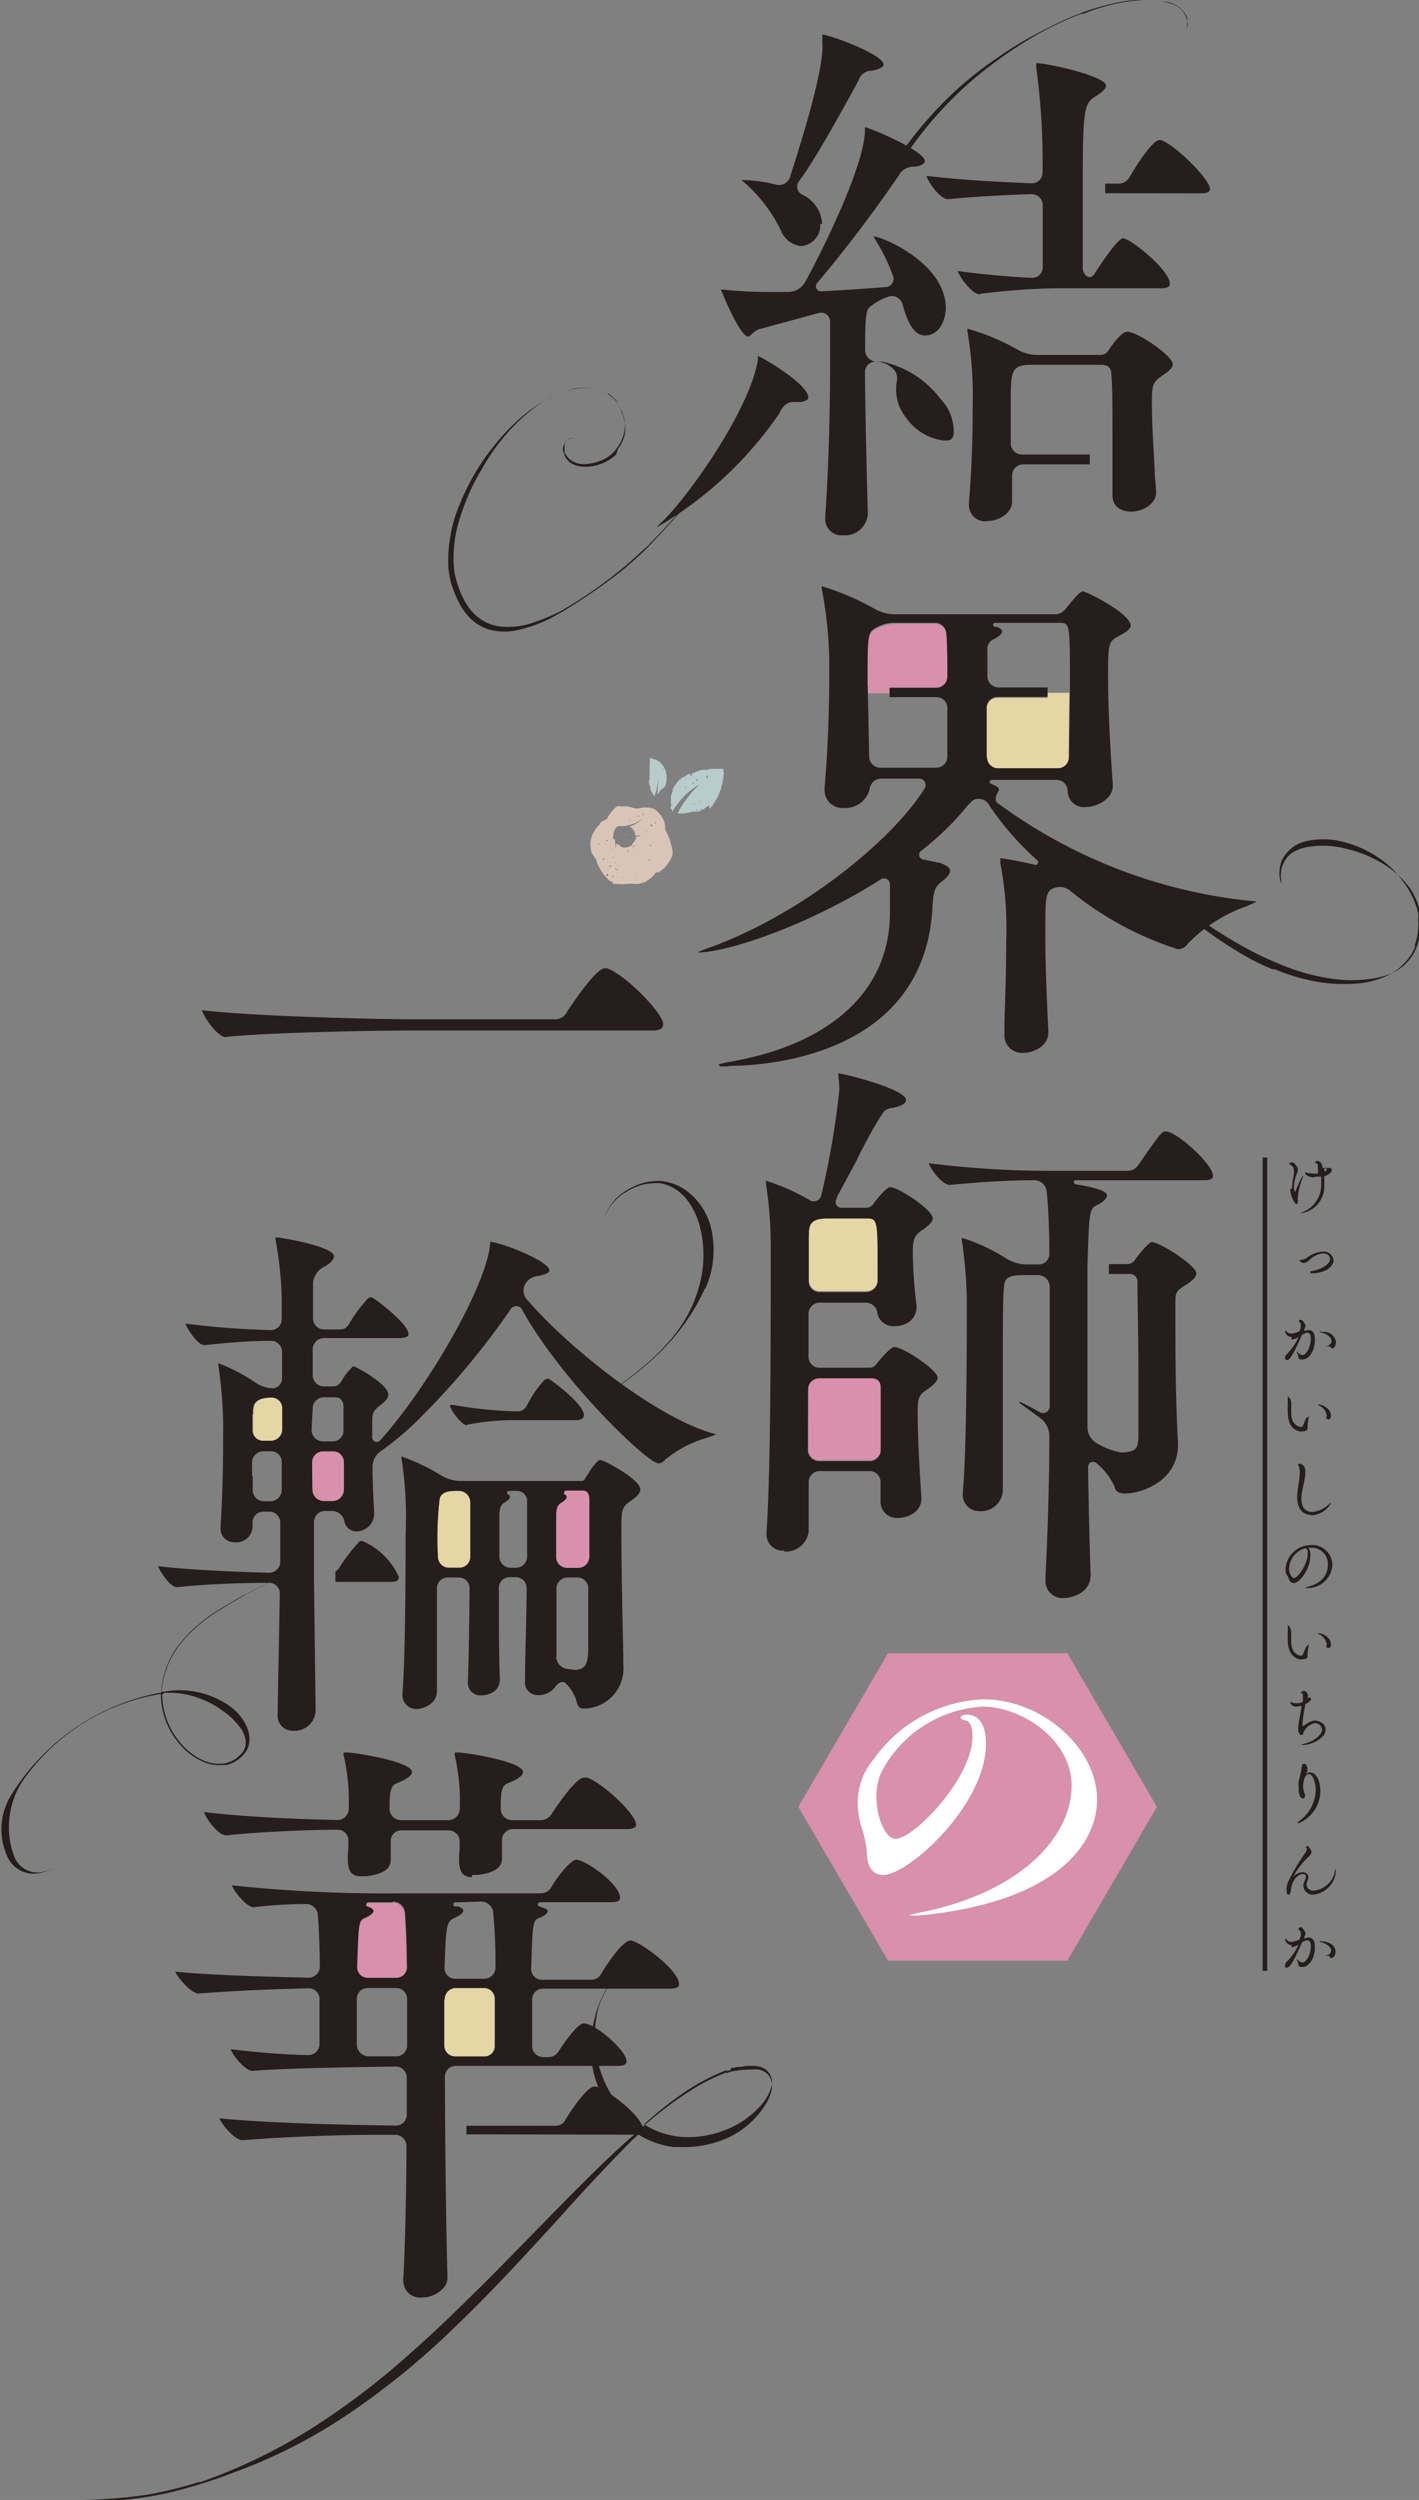 <svg xmlns="http://www.w3.org/2000/svg" xmlns:xlink="http://www.w3.org/1999/xlink" width="87.49" height="154.12" viewBox="0 0 87.49 154.12"><rect x="0" y="0" width="87.49" height="154.12" fill="#808080" stroke="none"/><defs><style>.cls-1,.cls-3{fill:none;}.cls-2{clip-path:url(#clip-path);}.cls-3{stroke:#251e1c;stroke-miterlimit:10;stroke-width:0.28px;}.cls-4,.cls-9{fill:#251e1c;}.cls-5{fill:#d890ab;}.cls-6{fill:#e4d7a5;}.cls-7{fill:#b8cccb;}.cls-8{fill:#d9c5b7;}.cls-9{fill-rule:evenodd;}.cls-10{fill:#251d1b;}.cls-11{fill:#fff;}</style><clipPath id="clip-path" transform="translate(0 0)"><rect class="cls-1" width="87.49" height="154.12"/></clipPath></defs><g id="レイヤー_2" data-name="レイヤー 2"><g id="レイヤー_1-2" data-name="レイヤー 1"><g class="cls-2"><line class="cls-3" x1="77.99" y1="71.36" x2="77.99" y2="121.5"/><g class="cls-2"><path class="cls-4" d="M79.66,73.29a4.21,4.21,0,0,1,.11-.86,1.54,1.54,0,0,0,0-.3c0-.17-.07-.23-.21-.33s-.06,0-.06-.07.06-.06.12-.06a.35.35,0,0,1,.12,0s.28.21.28.43a.71.71,0,0,1-.08.29,2.58,2.58,0,0,0-.16.79c0,.22.07.29.09.29s0,0,0,0a5.66,5.66,0,0,1,.46-1s0,0,0,0a.43.43,0,0,1,0,.11,4,4,0,0,0-.31,1.25.5.5,0,0,0,0,.16.34.34,0,0,1,0,.1c0,.08,0,.13-.1.13s-.37-.53-.37-.94m1.47-.7c-.48,0-.57-.26-.57-.29h0l.1,0a1.86,1.86,0,0,0,.48.06h0l.23,0a1.41,1.41,0,0,1,0-.2v-.1c0-.18,0-.34-.13-.34h0s-.06,0-.06,0a.17.17,0,0,1,.16-.14.36.36,0,0,1,.3.33.38.38,0,0,1,0,.1l.16,0H82a.13.13,0,0,1,.11.13c0,.17-.23.31-.46.38,0,.16,0,.3,0,.47a1.15,1.15,0,0,1,0,.19,1.66,1.66,0,0,1-1.48,1.63s0,0,0,0,0,0,.15-.08a1.78,1.78,0,0,0,1.14-1.63V73c0-.16,0-.31,0-.47a1.53,1.53,0,0,1-.3,0m.5-.3a.34.34,0,0,0,.16-.12s0,0,0,0-.09-.1-.15-.13v0Z" transform="translate(0 0)"/><path class="cls-4" d="M80.79,78.38c-.1,0-.14,0-.14,0s0,0,.14,0c.91-.16,1.22-.54,1.22-.77,0,0,0-.34-.46-.34a1.45,1.45,0,0,0-.86.45.48.48,0,0,1-.3.14.25.25,0,0,1-.26-.19s0,0,.08,0a.68.68,0,0,0,.34-.11,1.83,1.83,0,0,1,1-.4.61.61,0,0,1,.67.54c0,.29-.35.8-1.42.8" transform="translate(0 0)"/><path class="cls-4" d="M79.63,82.42a.4.4,0,0,1-.4-.39s0,0,0,0a.28.28,0,0,1,.1.06.48.48,0,0,0,.28.13h0a1.57,1.57,0,0,0,.51-.15,1,1,0,0,0,.09-.34.32.32,0,0,0-.15-.28s0,0,0,0,.07-.09.15-.09.28.28.28.37a.57.57,0,0,1-.07.21.61.61,0,0,1,0,.12.76.76,0,0,1,.26-.06c.32,0,.39.28.39.61,0,.71-.39,1.2-.75,1.2H80.2c-.18,0-.13-.22-.2-.35a.4.4,0,0,1-.06-.13s0,0,0,0a.36.36,0,0,1,.12.09.39.39,0,0,0,.24.12c.23,0,.52-.48.52-1,0-.3-.09-.38-.21-.38a.74.74,0,0,0-.34.14c-.57,1.31-.77,1.55-.92,1.55a.13.13,0,0,1-.12-.14.43.43,0,0,1,.08-.21s.06,0,.09-.08a3.77,3.77,0,0,0,.67-1,.9.9,0,0,1-.45.16M82,83s-.09,0-.36,0h0c-.06,0-.09,0-.09,0s0,0,.12,0,.43-.08.43-.33-.34-.43-.56-.5-.13,0-.13-.06.07,0,.17,0a.73.73,0,0,1,.79.64c0,.18-.09.38-.26.38L82,83" transform="translate(0 0)"/><path class="cls-4" d="M80.62,87.41c0-.07.06-.09.07-.09v0a.38.38,0,0,1,0,.1,2.65,2.65,0,0,0-.07.48.69.69,0,0,0,0,.17v0c0,.11-.14.17-.3.17a.59.59,0,0,1-.23,0c-.56-.19-.69-.66-.69-1.21a3.67,3.67,0,0,1,0-.46c0-.08,0-.23,0-.32a.43.43,0,0,0,0-.05v-.06s0-.06,0-.06a.53.53,0,0,1,.21.49c0,.06,0,.12,0,.18s0,.21,0,.31c0,.42.11.79.55.91h.06a.15.15,0,0,0,.11-.06c.06-.16.16-.4.22-.52m1.26-.07a.85.85,0,0,0-.43-.65c-.07,0-.11-.06-.11-.09h0c.19,0,.79.2.79.72,0,.13-.08.21-.15.21s-.13-.06-.14-.18" transform="translate(0 0)"/><path class="cls-4" d="M80.88,93.4c-.25,0-.9-.09-.9-1.1,0-.51.16-1.08.16-1.53v0a.84.84,0,0,0-.1-.44c0-.05,0-.07,0-.09s0,0,.06,0c.24,0,.38.19.38.48a.28.28,0,0,1,0,.09c0,.43-.24,1.07-.24,1.59s.23.81.7.81A1.71,1.71,0,0,0,82,92.67l.06,0s0,0,0,0a1.46,1.46,0,0,1-1.19.75" transform="translate(0 0)"/><path class="cls-4" d="M80.79,95.9c0,.86-.68,1.69-1,1.69s-.28-.26-.44-.48a.63.63,0,0,1-.09-.35,1.57,1.57,0,0,1,1.55-1.51,1.25,1.25,0,0,1,1.34,1.24,1.52,1.52,0,0,1-1.6,1.41q-.12,0-.12,0s.06,0,.16-.07c1.23-.27,1.28-1.13,1.28-1.34a1,1,0,0,0-1.1-1.07h-.12c.1.06.15.26.15.51m-.17-.14c0-.27-.06-.34-.15-.34h0a1.34,1.34,0,0,0-1,1.24c0,.29.15.6.32.6s.82-.79.82-1.5" transform="translate(0 0)"/><path class="cls-4" d="M80.62,101.47c0-.07.06-.09.07-.09v0a.38.38,0,0,1,0,.1,2.41,2.41,0,0,0-.07.48.6.6,0,0,0,0,.16v0c0,.11-.14.17-.3.17a.59.59,0,0,1-.23,0c-.56-.19-.69-.67-.69-1.21a3.83,3.83,0,0,1,0-.47,2.85,2.85,0,0,0,0-.31.43.43,0,0,0,0,0v-.06s0-.06,0-.06.21.13.21.49c0,0,0,.12,0,.17s0,.21,0,.32c0,.41.11.79.55.91h.06a.14.14,0,0,0,.11-.07c.06-.15.16-.39.22-.51m1.26-.08a.85.85,0,0,0-.43-.64c-.07,0-.11-.07-.11-.09h0c.19,0,.79.19.79.72,0,.13-.08.2-.15.2s-.13,0-.14-.18" transform="translate(0 0)"/><path class="cls-4" d="M80.65,104.66a.19.19,0,0,1,.1,0s.09,0,.09.07-.12.22-.35.32a9.43,9.43,0,0,0-.18,1.17c0,.13,0,.2,0,.2h0a3.09,3.09,0,0,0,.29-.17.87.87,0,0,1,.49-.18c.22,0,.64.17.64.55a.71.71,0,0,1-.12.37,1.86,1.86,0,0,1-1.37.59h0s0-.05.19-.08c.56-.15,1.08-.52,1.08-.89a.44.44,0,0,0-.44-.38,1,1,0,0,0-.71.59c0,.1-.08.15-.13.15s-.19-.1-.19-.4.12-.75.21-1.42a1.28,1.28,0,0,1-.33.06.37.37,0,0,1-.38-.28,0,0,0,0,1,0,0l.06,0A.71.71,0,0,0,80,105a.66.66,0,0,0,.33-.09l0-.23v-.1c0-.13,0-.19-.12-.19h0s0,0,0,0a.18.18,0,0,1,.17-.15.31.31,0,0,1,.27.27,1.68,1.68,0,0,1-.06.27h0Z" transform="translate(0 0)"/><path class="cls-4" d="M80,112.36s0,0,.12-.11a2.4,2.4,0,0,0,1-1.88c0-.46-.16-1-.42-1s-.35.46-.35.75a1.23,1.23,0,0,0,.11.51.26.26,0,0,1,0,.11.13.13,0,0,1-.13.13c-.15,0-.26-.23-.26-.61a2.48,2.48,0,0,1,0-.45,6.17,6.17,0,0,0,.19-.87.16.16,0,0,0,0-.13s0,0,0,0,.08-.08.14-.08.2.08.2.27a.62.62,0,0,1,0,.18c0,.07-.07.19-.08.23s0,0,0,0l0,0a.29.29,0,0,1,.26-.14c.44,0,.63.66.63,1.14a2.19,2.19,0,0,1-1.36,2,0,0,0,0,1,0,0" transform="translate(0 0)"/><path class="cls-4" d="M79.77,115.67l0,0a.81.81,0,0,1,.54-.25.33.33,0,0,1,.36.3c0,.15-.11.3-.11.44a.4.4,0,0,0,.44.4,1.5,1.5,0,0,0,1.31-1.19c0-.06,0-.12.06-.12s0,0,0,0,0,0,0,.08A1.56,1.56,0,0,1,81,116.8a.57.57,0,0,1-.64-.57v0c0-.2.16-.38.16-.53a.17.17,0,0,0-.19-.17c-.18,0-.64.19-.74,1,0,.19-.1.28-.16.28s-.11-.12-.11-.32a1.31,1.31,0,0,1,.12-.51,12.56,12.56,0,0,1,1-1.7.85.85,0,0,0,.14-.3s0-.07-.09-.09,0,0,0,0,.1-.09.14-.09.24.32.24.34a.47.47,0,0,1-.16.3,4.8,4.8,0,0,0-1,1.3Z" transform="translate(0 0)"/><path class="cls-4" d="M79.63,119.91a.4.4,0,0,1-.4-.39s0,0,0,0a.28.28,0,0,1,.1.06.44.44,0,0,0,.28.14h0a1.57,1.57,0,0,0,.51-.15,1.11,1.11,0,0,0,.09-.35.31.31,0,0,0-.15-.27s0,0,0-.05.07-.09.15-.09.28.27.28.37a.57.57,0,0,1-.07.21,1,1,0,0,1,0,.12.76.76,0,0,1,.26-.06c.32,0,.39.28.39.61,0,.71-.39,1.2-.75,1.2H80.2c-.18,0-.13-.22-.2-.35a.4.4,0,0,1-.06-.13s0,0,0,0a.36.36,0,0,1,.12.09.39.39,0,0,0,.24.12c.23,0,.52-.48.52-1,0-.29-.09-.37-.21-.37a.64.64,0,0,0-.34.14c-.57,1.31-.77,1.54-.92,1.54s-.12,0-.12-.14a.46.46,0,0,1,.08-.21l.09-.07a3.77,3.77,0,0,0,.67-1,1,1,0,0,1-.45.16m2.35.54s-.09,0-.36,0h0c-.06,0-.09,0-.09,0s0,0,.12,0,.43-.08.43-.33-.34-.43-.56-.5-.13,0-.13-.06.07,0,.17,0c.37,0,.79.23.79.63,0,.19-.09.39-.26.39l-.08,0" transform="translate(0 0)"/><path class="cls-4" d="M13.93,63.94c-.49,0-1.33-1.17-1.48-1.66,3.59.41,11.31.56,13,.56h8.77a.84.84,0,0,0,.67-.34c.12-.23,1.83-2.8,2.37-2.8a.37.37,0,0,1,.17,0c1.17.4,3.46,2.8,3.46,3.43,0,.27-.21.4-.63.4H25.32c-1.89,0-8.37.1-11.36.39Z" transform="translate(0 0)"/><path class="cls-5" d="M49.83,87.94v1.42a.68.68,0,0,0,.71.66h3.12a.68.68,0,0,0,.66-.7c0-.69,0-1.38,0-1.78,0-.76,0-1.49,0-2.07,0-.37-.2-.56-.6-.56h-3.2a.69.69,0,0,0-.68.7Z" transform="translate(0 0)"/><path class="cls-6" d="M49.88,76.08c0,.23,0,1.19,0,2.87a.66.66,0,0,0,.66.65h2.88a.72.72,0,0,0,.71-.69c0-.14,0-.29,0-.66,0-3,0-3.19-.64-3.19H51.15c-.46,0-1,0-1.2.43a1.44,1.44,0,0,0-.07.59" transform="translate(0 0)"/><path class="cls-4" d="M48.37,95.59a1,1,0,0,1-1.11-1v-.13c.17-2.35.26-7.37.26-14.92v-2.7a24.94,24.94,0,0,0-.3-3.9.68.68,0,0,0,0-.15h0A12.83,12.83,0,0,1,49.94,74a.48.48,0,0,0,.7-.32,51.08,51.08,0,0,0,1.11-6.49,8.67,8.67,0,0,0-.06-.89v-.13c.59.07,4.17,1,4.17,1.64,0,.23-.34.42-.91.5a.76.76,0,0,0-.58.41l-.11.16a28.09,28.09,0,0,0-1.41,2.59c-.47.9-1,1.84-1.26,2.35l0,.07a.36.36,0,0,0,.28.57h1.49a.59.59,0,0,0,.52-.28c.48-.66.89-1,1-1,.48,0,2.63,1.39,2.63,1.93,0,.17-.16.37-.54.65-.57.37-.69.53-.69,1.51a28.54,28.54,0,0,0,.23,3.2v.11c0,.59-.44,1.18-1.41,1.18a1,1,0,0,1-1-.79.72.72,0,0,0-.67-.66H50.53a.69.69,0,0,0-.68.7v2.61a.67.67,0,0,0,.65.7h3.09a.52.52,0,0,0,.48-.28c.79-.94,1-1,1.07-1,.53,0,2.67,1.41,2.67,1.89,0,.17-.16.37-.53.65-.62.41-.7.5-.7,1.58,0,1.47.14,3.92.23,5.12v.09c0,.88-.88,1.21-1.44,1.21a1,1,0,0,1-1.08-1l0-.93v-.3a.67.67,0,0,0-.69-.66H50.51a.68.68,0,0,0-.65.71c0,1.4,0,2.75,0,3a1.41,1.41,0,0,1-1.51,1.25m1.46-7.65v1.42a.69.69,0,0,0,.71.66h3.12a.68.68,0,0,0,.66-.7c0-.69,0-1.38,0-1.78,0-.76,0-1.49,0-2.07,0-.37-.2-.56-.6-.56h-3.2a.69.69,0,0,0-.68.7Zm.05-11.86c0,.23,0,1.19,0,2.87a.66.66,0,0,0,.66.65h2.88a.72.72,0,0,0,.71-.69c0-.14,0-.29,0-.66,0-3,0-3.19-.64-3.19H51.15c-.46,0-1,0-1.2.43a1.44,1.44,0,0,0-.07.59m17.37,21c-.07-1.37-.16-6.17-.16-6.22v-.48a.3.3,0,0,1,.49-.25,3.86,3.86,0,0,1,1.13,1.45c.08.32.26.43.67.43,1,0,3.25-.75,3.25-3V88.9c-.15-2.43-.16-5.78-.16-7.11V80.31c0-.68.05-.72.76-1.17.37-.25.53-.45.53-.65,0-.46-2.24-1.92-2.77-1.92,0,0-.26.08-1,1.08a.57.57,0,0,1-.52.28H68.37v.61h1.22a.47.47,0,0,1,.54.53c0,1.23.06,3.17.06,5.82,0,1.55,0,2.48,0,3.45s-.09,1.14-1,1.21A4.21,4.21,0,0,1,67.67,89a1.14,1.14,0,0,1-.62-1c0-1.88,0-3.33,0-4.63,0-1.68,0-5.43,0-5.43.1-3.3.12-3.43.62-3.66.35-.17.58-.41.58-.58,0-.32-1-.54-1.94-.69a.13.13,0,0,1-.1-.14.11.11,0,0,1,.1-.11h7.94q.54,0,.54-.27c0-.73-2.27-2.74-2.9-2.74-.25,0-.27,0-1.71,2.08a.78.78,0,0,1-.62.35h-5a59.68,59.68,0,0,1-7.3-.47c.15.43.85,1.34,1.31,1.34,2.42-.23,3.81-.28,5.18-.29a.77.77,0,0,1,.78.66c.13,1.12.17,2.86.17,3.87a.65.65,0,0,1-.66.66h-.8A2.47,2.47,0,0,1,62,77.56a11.2,11.2,0,0,0-2.7-1.25v.13A29,29,0,0,1,59.61,80c0,2.3,0,9.43-.25,12v.16a1,1,0,0,0,1,1,1.35,1.35,0,0,0,1.47-1.21c0-.5,0-1.24,0-2.14,0-1.34,0-3,0-4.66,0-4.47,0-5.73.13-6.13s.75-.41,1.22-.41H64a.72.72,0,0,1,.72.72v2.38c0,1.15,0,2.93,0,5a.41.41,0,0,1-.61.35c-.52-.29-1-.54-1.21-.63l-.09,0a.76.76,0,0,0,.09.09l.78.57.47.34a1.4,1.4,0,0,1,.55,1.14c0,2.66-.11,6.12-.24,8.67v.13a1.06,1.06,0,0,0,1.15,1.15c.34,0,1.63-.24,1.63-1.41" transform="translate(0 0)"/><path class="cls-7" d="M40.86,47.19l0,0L40.71,47l0,0,0,0,0,0,0,0h0a1.1,1.1,0,0,0-.26-.15l-.23-.08a.17.17,0,0,0-.17,0v0a.69.69,0,0,1,0,.32,3.87,3.87,0,0,1,0,.48h0v0h0a.77.77,0,0,0,0,.15.86.86,0,0,0,0,.16,1.79,1.79,0,0,0,0,.23h0l0,0h0l0,0h0v0h0v0h0s0,0,0,0H40a1.34,1.34,0,0,0,.1.44l0,.07a.33.33,0,0,0,.1.23,0,0,0,0,1,0,0l.14.25.06-.16a2.68,2.68,0,0,0,.16-.88s0,0,0-.05h0a.14.14,0,0,0,0,.06,1.21,1.21,0,0,1,0,.38c0,.18,0,.35-.07.53v0a1.88,1.88,0,0,0,.27-.3A1.63,1.63,0,0,0,41,48.5,1.34,1.34,0,0,0,41.1,48a1.48,1.48,0,0,0-.06-.47,1.11,1.11,0,0,0-.18-.36m-.58,1.46s0,0,0,0h0s0,0,0,0a0,0,0,0,1,0,0h0v0h0s0,0,0,0m-.15-.45h0s0,0,0,0h0v0h0l0,0v0h0l0,0h0M40,47.77h0l0,0h0v0H40ZM40,48H40a0,0,0,0,1,0,0h0v0h.07l0,0Zm.2.15h0Zm.09,0h-.07l0,0h0ZM40.25,48v0h-.06l0,0v0l.06,0Zm0-.06,0-.11,0,0Zm-.11-.26h0Zm.65,1.05v-.1l0,0Zm-.47-1.64,0,0H40.3Zm0,.06h0l0,0h0v0h0l0,0h0Zm.59.74h0v0h0Zm-.57-.26h0v0h0v0h0m.19.16h0v0l0,0Zm-.05-.11,0,0h0s0,0,0,0h0s0,0,0,0h0a.05.05,0,0,0,.07,0v0Zm0,0h0v0h0m.43.46,0,0h0Zm-.58-.79h0s0,0,0,0h0l0,0,0,0ZM41,48l0,0,0,0h0a0,0,0,0,1,0,0h0Zm0-.15h0v0h0v0h0a0,0,0,0,0,0,0h0l0,0h0v0h0l0,0h0v0Zm-.52-.63,0,0h0Zm.42.36h0v0l0,0,0,0Zm-.53-.77v0l0,0,0,0h0s0,0,0,0h0Zm.34.42h0l0,0v0h0s0,0,0,0v0Zm.18.21v-.06l.08,0Zm2.85,2.23h0l-.06,0-.17.12-.14.1a2.12,2.12,0,0,1-.31.14h0l-.08,0-.07,0-.13,0h0l-.26.06-.35.06-.32,0h-.07a5.1,5.1,0,0,1,.59-.94,4.23,4.23,0,0,1,.77-.84l0,0a1.43,1.43,0,0,0-.27.15h0l-.24.17a3.61,3.61,0,0,0-.39.33,5.46,5.46,0,0,0-.39.45,3.94,3.94,0,0,0-.41.6h0v-.06l0-.13-.07,0a.19.19,0,0,1,0-.08h0a.08.08,0,0,0,0-.07v0h0V49.8h0a.52.52,0,0,1,0-.14v0l0-.08s0,0,0,0h0a2.51,2.51,0,0,1,0-.27,1,1,0,0,1,0-.14l0-.1a1,1,0,0,1,.1-.27l0-.07,0-.07a4,4,0,0,1,.28-.43h0A.8.8,0,0,1,42,48L42,48l.09-.09,0,0h0l0,0,.07,0h0a1.73,1.73,0,0,1,.31-.19h0l.08,0,.07,0-.08.06.11.06v-.13a1,1,0,0,1,.21-.1l.39-.15.12,0h.06l.1,0,.28-.06.1,0h.14l.21,0a.47.47,0,0,1,.17,0h.17a.09.09,0,0,1,0,.06,1.76,1.76,0,0,1,0,.51,4.71,4.71,0,0,1-.13.56c0,.1-.06.19-.09.29a.69.69,0,0,0-.05.13,1.64,1.64,0,0,1-.18.35l-.1.17a1.4,1.4,0,0,1-.1.16l0,.06h0v0h0a0,0,0,0,0,0,0h-.08s0,0,0,0v0h0l0,.05s0,0,0,0h0l0,0h0l0,0,0,0,0,0-.08.08h0l0,0h-.06a0,0,0,0,0,0,.05m-.32.15v0h.07v0h0v0h-.07Zm-.16-.14s-.05,0-.05.05,0,0,0,0l0,0a.15.15,0,0,1,.06.05h0v0a.08.08,0,0,0,0-.05v0h0v0h0v0h0l0,0v-.07s0,0,0,0h-.07l0,0,0,0a0,0,0,0,1,0,0Zm.25-.14a.06.06,0,0,0,0,0h0v0a0,0,0,0,0,0,0h0s0,0,0,0v0h0a0,0,0,0,0,0,0h0v.06h0v0h0Zm.62-.5v0h.07v0h0v0a0,0,0,0,0,0,0h0Zm-.39.14h0a0,0,0,0,0,0,.05.07.07,0,0,0,.06,0h0v0s0,0,0,0h0a.06.06,0,0,0-.08,0m-.7.54h0v0H43s0,0,0-.06h0v0h-.11s0,0,0,0v0h0m.76-.8h0s0,0,0,0h0v0h0v0l0,0h0Zm-.75.53h0a0,0,0,0,0,0,0h0v0H43Zm.25-.14v-.06l0-.06H43.1l0,0,0,0Zm-1.1.76,0,0h0s0,0,0,0a0,0,0,0,0,0,0h0s0,0,0,0,0,0,0,0m.7-.68h0l.08,0,0-.07v0l0,0v0h0Zm.79-.74a0,0,0,0,0,0,0h0v0h0l0,0s0,0,0,0h0Zm-.26-.08a.09.09,0,0,0,0,.09h0a0,0,0,0,0,0,0h0l.07,0,0,0v0h0a.15.15,0,0,1-.15-.05l0,0Zm-.23.09h0v0s0,0,0,0h0v-.07H43.1Zm.22-.17h0s0,0,0,0l0,0h0l.05,0v0h0v0h-.05m.29-.71a0,0,0,0,0,0,0v0h.07V47.8h-.06Zm-2.24,1.75.16-.12-.1,0Zm.92-1h0s0,0,0,0h.1v0h-.11v0h0l0,0v0h-.07s0,0,0,0,0,0,0,0h0a0,0,0,0,0,0,0v0s0,0,0,0h0s0,0,0,0m.56-.41v0h0v0h.06l0-.06h-.07Zm-.75.63h.06a0,0,0,0,0,0,0v0h-.07Zm.29-.37a0,0,0,0,0,0,0h.05v-.06l-.06,0Zm.7-.44.11-.08-.18,0Zm-1,.57v0h.07v0h0v0h-.06Zm0-.58h.08v0h0v0s0,0,0,0h0Zm-.93,1.89v0m2.48-.08s0,0,0,0,0,0,0,0" transform="translate(0 0)"/><path class="cls-8" d="M38.52,51.48h0a.05.05,0,0,0,0,0s0,0-.05,0h0s0,0,0,0m.12,0h.07s0,0,0,0v0h0a.15.15,0,0,0-.07-.05m.07-.26s0,0,0,0a0,0,0,0,0,0,0v0h0l.05,0s0,0,0,0m.14,0h0a.15.15,0,0,1,0,0h0s0,0,0,0m.33.25h0l0,0Zm-.53.13h0l0,0Zm-.3.1h0v0Zm0,0Zm-.13,0h0v0h0v0Zm.77,0h0v0Zm-1.38,2.63,0-.07h.05a0,0,0,0,1,0,0h0Zm-.22-.27,0-.13h.09v0L37.5,54v0Zm1,.13h0l.05-.05h.09l0,0h0l0,0h0M37.81,54s0,0,0,.06h-.05a0,0,0,0,1,0,0l0,0h0v0h0l0-.06.11,0v0h0l0,0s0,0,0,0m-.33-.14v0h0s0,0,0,0,0,0,0,0a0,0,0,0,0,0,0h0l0,0h0l0,0h-.05Zm.9.06v0s0,0,0,0,0,0,0,0h0s0,0,0,0,0,0,0,0h0m.3,0,0-.06h0v.06Zm-.44-.16h-.11l0,0,0,0h0a0,0,0,0,1,0,0h0v0h0Zm1,.15-.06,0v-.06h0s0,0,0,0h0s0,0,0,0h0a0,0,0,0,1,0,0v0h0v0h0v0h0Zm-.08-.16v0h-.05s0,0,0,0h0v0h0a0,0,0,0,1,0,0Zm-1.65-.32h0l-.06,0,0,0h0l.08-.06.11,0,0,0v0a.1.1,0,0,1,0,.05m.47,0V53.4H38v0h0v0Zm-.86-.14,0,0h0s0,0,0,0,0,0,0,0h0v0l0,0Zm1.17.32h0v0h0s0,0,0,0h.06s0,0,0,0a0,0,0,0,1,0,0h-.07m.79.17v0h0v0h0a0,0,0,0,0,0,0H39v0Zm-1.22-.18h0v0h0v0h-.1l0-.08.07.07h0a.06.06,0,0,1,.07,0,.06.06,0,0,1,0,.07m-.22-.08,0,0h0v0h-.06l0,0s0,0,0,0h0m-.09.08v0h-.05s0,0,0,0h0v0Zm0,.07v-.06h0a0,0,0,0,1,0,0h0v0Zm.14,0h0a0,0,0,0,1,0,0h0v0l0,0v-.05Zm.21,0h0a.1.1,0,0,1,0,.09h0l0-.08Zm.13-.33h0v0h0a.07.07,0,0,1-.07,0,0,0,0,0,1,0-.05H38v0h0s0,0,0,0h.1l0,0v0h0v0a0,0,0,0,1,0,0h0v0h0v0h0v0h0v0h0Zm-.23-.27s0,0,0,.06h0a.08.08,0,0,1-.09,0v0a0,0,0,0,1,0,0h0s0,0,.05,0h0M37.14,53l.14-.1-.05.12Zm.32,0s-.05-.08-.05-.1h0v0l0,0s0,0,0,0h0v0h0a0,0,0,0,1,0,0h0v0h0s0,0,0,0m.33,0,.09-.11,0,.06Zm-.69-.22s0,0,0,0v0h0l0,0v0h0l0,0,0-.06h0s0,0,0-.06v0h-.06v0h-.05s0,0,0,0,0,0,0,0,0,0,0,0a0,0,0,0,1,0,0h0v0a0,0,0,0,0,0,0h0v0h0s0,0,0,0l0,0,0,0,0,0h0s.06,0,.07,0a0,0,0,0,1,0,0h0l0,0a.09.09,0,0,1,0,.07l0,0m3.16.47v0h0l0,0h0l0,0h0l0,.07Zm-1.76-.37s0,0,0,0h-.06v0l0,0h.06Zm1.6.25h0l0,0h0l.05,0,0,.08h-.07Zm-.18-.2h-.06s0,0,0,0h0v0l.07,0Zm-.55-.19v0h-.06V52.7h0s0,0,0,0h.06a0,0,0,0,1,0,0s0,0,0,0h-.09Zm-.55-.19v.12l-.09,0Zm.88,0h0a.05.05,0,0,1,0,0v0h0v0l0,0Zm1.17.17-.06,0v0h0s0,0,0,0h0s0,0,0,0h0s0,0,0,0h0v0h0a0,0,0,0,1,0,0h0ZM39,52.26l.05-.12.09,0Zm0-.18a1,1,0,0,1-.36.16.42.42,0,0,1-.44-.13L38,52l0,0h0V52a.94.94,0,0,1-.11.4h0l0,.06h0v0h0s0,0,0,0h0a.06.06,0,0,1,0,0,1.22,1.22,0,0,0,0-.73h0l-.06,0h-.1l0,0h0v0h.08a.23.23,0,0,1,0-.17A.89.89,0,0,1,38,51l.1-.07.07,0h0l.06,0,.08,0,0,0,.14,0a2.43,2.43,0,0,0,.69-.18,1.77,1.77,0,0,0,.4-.24l.06,0,0,0h0l0,0v0l0,0v0h.07s0,0,0,0h0v0h-.06s0,0,0,0v0h0l0,0h0l0,0h0v0h-.05s0,0,0,0h0a.46.46,0,0,1-.07.07h0a1.94,1.94,0,0,1-.68.38l0,0a.72.72,0,0,1,.25.21.65.65,0,0,1,.11.33.56.56,0,0,0,.22,0h.15v0h0a.93.93,0,0,1-.33.07h0l0,.06v0s0,0,0,.05a.82.82,0,0,1-.23.34m1.1.12a.08.08,0,0,1,0-.06h-.09v0h0a.1.1,0,0,1,.09,0h0l.11.07h0v0H40M41,52l.05-.08h0a0,0,0,0,1,0,0v0Zm-.11-.13h0l0,0,0,0h0l0,0,0,0Zm.4,0-.06,0v0h0v0h0Zm-.85-.43-.07,0,0,0h0l0,0h.07Zm-.53-.18v0h-.05v-.06h0v0Zm.39,0h0a0,0,0,0,1,0,0l0,0h0s0,0,.05,0,0,0,0,0h0m.07-.07v0h.06v0Zm-.07-.07a0,0,0,0,1,0,0h0v0l-.06,0v0h0m-.21-.06v0l-.05,0v0h.05s0,0,0,0m.32,0h0s0,0,0,0h0a.05.05,0,0,1,0,.06h0m-.31-.28a0,0,0,0,1,0,0h0v0h.13v.08h0a.13.13,0,0,1-.11,0m-.25-.15s0,0,0,0h0v0l-.06,0v0h0a0,0,0,0,1,0,0m.56,0h0v-.07h0l0,0s0,0,0,0h0a0,0,0,0,1,0,0h.07v0h0s0,0,0,.05,0,0,0,0a0,0,0,0,1,0,0l0,0h0m-.35-.37,0,0h0s0,0,0,0h0s0,0,0,0v0Zm-.28-.13h-.06v0h-.07v0h0l.08,0v0l0,0,.05.06-.06,0h.05Zm-.22-.2v0h0s0,0,0,0h0v0h0a0,0,0,0,1,0,0Zm.11.07,0,.12h-.08Zm-.26,0h0s0,0,0,.05a0,0,0,0,0,0,0l0,0h0l0,0h0s0,0,0,0l0,0h.06m-.34,0v0a0,0,0,0,1,0,0h0v0h0a0,0,0,0,1,0,0,0,0,0,0,1,0,0h0Zm.26.1,0,.06-.14,0Zm.15.29s0,0,0,0v0h0a.09.09,0,0,1-.09,0h0s0,0,0,0h0a.09.09,0,0,1,.09,0m-.66,0h0s0,0,0,0v0l-.08,0,0-.08h0m.17.09s0,0,0,0h0v0H39s0,0,0,.05h0Zm.06,0h0v0h.06v.06h0s0,0,0,0h0m-1.71,1.12.07.08,0,0,0,0,0,0h0l-.08.07Zm-.13.09h0l0,0h0s0,0,0,0h-.07l0,0h0a0,0,0,0,1,0,0h0v0h0v0h0m-.38,0h0s0,0,0,0h0s0,0,0,0,0,0,0,0h0s0,0-.05,0v0h0v0s0,0,0,0h0a0,0,0,0,1,0,0m.55.2h.08l0,.08h0s0,0,0,0h0l0,0,0,0h0s0,0,0,0h0v0h0v0h.06v0m-.18.08h0v0h0l0,0h0v0h0m0-.05v0h-.06v0h0s0,0,0,0h0Zm0,.08h0v0h0v0h0Zm.4.05h.07v0a0,0,0,0,1,0,0v.05l0,0h0l0,0a0,0,0,0,1,0,0h0M37,52l-.08.06h0l-.07,0-.05,0,.09,0,0-.06Zm0,.24v0h0s0,0,0,0,0,0,0-.05H37Zm2,.47a.1.1,0,0,1,.07,0,.05.05,0,0,1,0,0v0H39a0,0,0,0,1,0,0h0Zm-2.29,0h0s0,0,0,0h0v0h0s0,0,0,0h0Zm1.08,1.78.18,0H38a3.44,3.44,0,0,0,.71,0,1.52,1.52,0,0,1,.32,0,1.44,1.44,0,0,0,.77-.13l.28-.19a2.39,2.39,0,0,0,.23-.22l.08-.1a.19.19,0,0,1,.06-.07l0,0h0l.1,0h.07l.19-.14a2.2,2.2,0,0,0,.56-.71.7.7,0,0,0,.09-.49,1.5,1.5,0,0,0-.06-.29,3.61,3.61,0,0,0-.39-1,.19.19,0,0,1,0-.08,1.19,1.19,0,0,0-.16-.64,1.76,1.76,0,0,0-.49-.54.61.61,0,0,0-.25-.08,1.56,1.56,0,0,0-.61,0,.73.73,0,0,1-.44,0,2.08,2.08,0,0,0-.53-.1h-.31a.15.15,0,0,0-.14,0,.1.1,0,0,0-.05,0,2.29,2.29,0,0,0-.27.27,2.24,2.24,0,0,0-.33.48l-.06.08-.06,0a1.44,1.44,0,0,0-.31.19L37,50.8a2,2,0,0,0-.36.44,1.53,1.53,0,0,0-.19,1.2s0,.05,0,.08v0h.07v0h0v0h-.06a1.45,1.45,0,0,0,.23.36.27.27,0,0,1,.06.12,2.85,2.85,0,0,0,.55,1l.07.08a.58.58,0,0,1,.1.12.5.5,0,0,0,.31.17" transform="translate(0 0)"/><path class="cls-4" d="M60.89,32.13a1,1,0,0,1-1.15-1V31c.2-2.45.23-4.3.23-5.78a24.23,24.23,0,0,0-.33-4.84.27.27,0,0,0,0-.12h0a13.78,13.78,0,0,1,3,1.24,2.57,2.57,0,0,0,1.19.38h4a.59.59,0,0,0,.52-.28c.11-.2.79-1.15,1.13-1.15.69,0,2.83,1.51,2.83,2,0,.18-.17.38-.56.65-.69.45-.73.62-.73,1.78s.08,2.4.17,4c0,.44.06.9.09,1.39v.09c0,.7-.81,1.18-1.54,1.18-.55,0-1.15-.26-1.15-1V29.35l0-.84c0-.51,0-.81,0-1.09s0-.55,0-1c0-1.37,0-2.56-.07-3.34,0-.4-.2-.59-.63-.59h-4.2c-.45,0-1,0-1.2.43s-.17,1.05-.17,3.86c0,.25,0,.43,0,.59a.69.69,0,0,0,.7.65h4.17v.61H63.07a.69.69,0,0,0-.67.71l0,1.6c0,.63-.72,1.18-1.54,1.18m-.43-14a39.28,39.28,0,0,1,5.08-.35h6.12c.33,0,.5-.09.5-.28,0-.84-2.44-2.8-2.89-2.8-.24,0-1,1-1.75,2.18a.45.45,0,0,1-.11.13c-.27.25-.62-.1-.62-.48,0-2,0-5.53,0-5.53,0-4,.09-4.63.71-5s.72-.58.72-.71c0-.58-3.56-1.38-4.3-1.39V4a.36.36,0,0,1,0,.15,43.14,43.14,0,0,1,.39,6.48.65.65,0,0,1-.66.67c-2.6-.1-4.79-.25-6.5-.46.14.46.86,1.44,1.33,1.44,2.06-.2,4.13-.28,5.14-.31a.68.68,0,0,1,.7.69l0,3.82a.65.65,0,0,1-.7.65c-1.57-.08-3-.22-4.54-.42.15.44.91,1.43,1.34,1.43ZM50.69,13.8A2.1,2.1,0,0,0,49.46,12a.55.55,0,0,1-.2-.82l.12-.17c.89-1.18,2.94-4.9,3.58-6.11a.82.82,0,0,1,.79-.54c.47-.09.74-.23.73-.39-.06-.61-3.12-1.76-3.78-1.84l0,.48c.11,1.06-.53,3.78-2,8.33a.72.72,0,0,1-.9.43,9.16,9.16,0,0,0-2-.27h-.09l.16.13.1.09a9.31,9.31,0,0,1,2.16,2.85,1.52,1.52,0,0,0,1.26,1,1.27,1.27,0,0,0,1.18-1.34M40.53,32.49a23.41,23.41,0,0,0,7.58-7.09l0-.07c.24-.33.4-.55.85-.55h.22a.87.87,0,0,0,.62-.16.32.32,0,0,0,0-.29c-.31-.82-2.58-2.17-3.07-2.39,0,0,0,.11,0,.22-.48,3.13-4.46,8.7-6,10.09l-.14.15-.08.08m13-.69c-.06-2.14-.16-6-.18-8.83a.64.64,0,0,1,.67-.66,1.49,1.49,0,0,1,1.14.52.81.81,0,0,1,.16.67,2.77,2.77,0,0,0,.59,2.29,3.32,3.32,0,0,0,2,1.33,2.08,2.08,0,0,0,.4.05.64.64,0,0,0,.34-.07.52.52,0,0,0,.17-.34A2.88,2.88,0,0,0,58,24.61a6.07,6.07,0,0,0-3.61-2.31l-.33,0a.73.73,0,0,1-.72-.68c0-2.17.05-2.55.36-2.75a3.47,3.47,0,0,1,1.14-.6.68.68,0,0,1,.81.51c.28,1,.67,1.9,1.37,1.9h.13a1.18,1.18,0,0,0,.85-.56,2.23,2.23,0,0,0,.3-1.39c-.22-2.52-3.73-4.08-4.44-4.16a1,1,0,0,0,.09.17l.12.2a11.68,11.68,0,0,1,1,2.1.51.51,0,0,1-.46.66c-1.2.09-2.55.19-4,.26a.31.31,0,0,1-.23-.51,82.38,82.38,0,0,0,5.06-6.67,1,1,0,0,1,.79-.5c.51,0,.69-.17.74-.23a.17.17,0,0,0,.05-.13c-.06-.63-3.16-1.95-3.69-2.08V8c0,2.1-2.47,7.15-3.67,9.36a1.21,1.21,0,0,1-1,.64h-1a26.79,26.79,0,0,1-3.21-.16c.21.58,1.22,2.9,1.66,2.9.09,0,.16-.06.26-.16a1.1,1.1,0,0,1,.46-.29l3.68-1a.55.55,0,0,1,.67.54c0,.82,0,1.68,0,2.33v.55c0,2.3-.08,6.08-.3,9.15V32a1,1,0,0,0,1.09,1,1.41,1.41,0,0,0,1.53-1.25M74,11.92c.22,0,.6,0,.6-.28,0-.55-2-2.6-3-3a.32.32,0,0,0-.14,0c-.33,0-1.2,1.2-1.85,2.34a.77.77,0,0,1-.61.34h-.86v.59Z" transform="translate(0 0)"/><path class="cls-4" d="M47.88,23.43c-.37.64-.73,1.25-1.08,1.81a37.51,37.51,0,0,1-2.38,3.39c-.59.73-1.16,1.41-1.75,2.09-.91,1.07-1.82,2.07-2.71,3-.54.56-1.45,1.32-1.43,1.31a33,33,0,0,1-2.93,2.1c-.35.23-.84.54-1.46.88a8.56,8.56,0,0,1-2.34.86,3.91,3.91,0,0,1-1.41,0,2.83,2.83,0,0,1-1.3-.66,3.75,3.75,0,0,1-.76-1c-.06-.12-.13-.25-.18-.37a8.18,8.18,0,0,1-.32-.84,5.7,5.7,0,0,1-.18-.95,8.89,8.89,0,0,1,.71-4,14.25,14.25,0,0,1,1.88-3.29.76.76,0,0,0,.11-.14,12.81,12.81,0,0,1,2-2.07A8.11,8.11,0,0,1,34,24.49a4.89,4.89,0,0,1,1.86-.57,2.77,2.77,0,0,1,1.59.35l.07,0a2.07,2.07,0,0,1,.38.32.56.56,0,0,1,.12.15l0,0a3.56,3.56,0,0,1,.29.59c0,.1.07.2.1.29a3.08,3.08,0,0,1,.11.44,2.18,2.18,0,0,1,0,.72,2.4,2.4,0,0,1-.42.89L38,28a1.21,1.21,0,0,1-.24.21,2.56,2.56,0,0,1-.61.35,2.61,2.61,0,0,1-1.38.19,1.49,1.49,0,0,1-.55-.19,1.15,1.15,0,0,1-.33-.33,1,1,0,0,1-.09-.17c0-.07,0-.13-.07-.19a.79.79,0,0,1,0-.34.67.67,0,0,1,.28-.42.68.68,0,0,1,.3-.11h.09a.49.49,0,0,0-.38.09.64.64,0,0,0-.21.29.85.85,0,0,0,0,.23.72.72,0,0,0,0,.13s0,.05,0,.07a.24.24,0,0,1,0,.07,1.24,1.24,0,0,0,.4.5,1.42,1.42,0,0,0,.82.23,2.85,2.85,0,0,0,1-.21,2,2,0,0,0,.82-.55,2.86,2.86,0,0,0,.46-.69A2.22,2.22,0,0,0,38.52,26a2.7,2.7,0,0,0-.17-.6,2.88,2.88,0,0,0-.13-.31,2,2,0,0,0-.74-.8A2.9,2.9,0,0,0,35.27,24a6.76,6.76,0,0,0-2.42,1.21,12.16,12.16,0,0,0-2.05,2.06A13.66,13.66,0,0,0,29.66,29a13.14,13.14,0,0,0-1.26,2.81,8,8,0,0,0-.42,3.1,4.45,4.45,0,0,0,.12.73c.06.22.13.46.21.67a5.66,5.66,0,0,0,.34.74,4.32,4.32,0,0,0,.27.42,2.77,2.77,0,0,0,1.89,1.15,4.79,4.79,0,0,0,2.08-.24,12.4,12.4,0,0,0,1.67-.7A26.58,26.58,0,0,0,38,35.34c.09-.07.43-.33.79-.65s.91-.83,1.11-1a53.39,53.39,0,0,0,3.93-4.45c.6-.76,1.19-1.58,1.73-2.42s1.28-2,1.9-3.18l.18-.34.2.15m25.36-22a.92.92,0,0,0,0-.16.84.84,0,0,0,0-.2,1.72,1.72,0,0,0-1.46-1,7.35,7.35,0,0,0-2.47,0,14.43,14.43,0,0,0-2.81.79,19.4,19.4,0,0,0-1.86.85,23.48,23.48,0,0,0-3.13,1.85,22.12,22.12,0,0,0-3.32,2.75,26.3,26.3,0,0,0-2.66,3.19,2.39,2.39,0,0,1,.23.22l.48-.68A23.62,23.62,0,0,1,59.88,5a27.31,27.31,0,0,1,3.91-2.78A19.59,19.59,0,0,1,66.67.85l.14,0A11.32,11.32,0,0,1,70.5,0a4.79,4.79,0,0,1,1.72.23,1.41,1.41,0,0,1,.91.83.66.66,0,0,1,.06.2,1.7,1.7,0,0,1,0,.22,1.09,1.09,0,0,1-.06.36,1.08,1.08,0,0,0,.1-.43" transform="translate(0 0)"/><path class="cls-6" d="M61.52,47.42h3.67a.7.7,0,0,0,.69-.71l.05-4H64.58v.31H61.49a.66.66,0,0,0-.65.66c0,1.13,0,2.28,0,3.06a.67.67,0,0,0,.7.65" transform="translate(0 0)"/><path class="cls-5" d="M57.73,42.47a.69.69,0,0,0,.68-.7c0-1,0-1.94-.06-2.65a.7.7,0,0,0-.71-.66h-2.5a2.43,2.43,0,0,0-1.2.35c-.45.26-.45.5-.45,3.54v.39h1.35v-.27Z" transform="translate(0 0)"/><path class="cls-4" d="M44.91,65.74h-.49a.1.1,0,0,1-.08-.06.06.06,0,0,1,0-.07,5.86,5.86,0,0,1,.72-.16c6.24-1.1,9.81-4.44,9.81-9.17,0-.1,0-1,0-1.78a.37.37,0,0,0-.58-.28C50.12,56.89,45,58.72,43,58.72h0a5.62,5.62,0,0,1,.72-.29c5.71-2.06,11.31-6.63,13.3-9.84a.4.4,0,0,0-.37-.59H54.29a.74.74,0,0,0-.68.68,1.53,1.53,0,0,1-1.56,1.13,1.1,1.1,0,0,1-1.21-1.12v-.13c.25-2.88.29-5.57.29-6.92v-.9a25.84,25.84,0,0,0-.46-4.43.71.71,0,0,1,0-.17h0a16,16,0,0,1,3.21,1.37,2.62,2.62,0,0,0,1.25.36h10a.85.85,0,0,0,.56-.32l0,0,0,0c.61-.75.89-1.09,1.09-1.09s2.93,1.36,2.93,2.11c0,.22-.31.43-.85.71s-.54.64-.54,2.43c0,1.63.09,3.8.29,6.64v.09c0,.84-1,1.31-1.64,1.31a1,1,0,0,1-1.14-1,.69.69,0,0,0-.68-.67H61.12a.13.13,0,0,0,0,.25c.42.15.46.28.47.32a.25.25,0,0,1,0,.07c-.15.26-.32.59-.09.78a31.73,31.73,0,0,0,16,6.08h0l-.67.3a9.39,9.39,0,0,0-3.59,2.29.76.76,0,0,1-.62.35,20.3,20.3,0,0,1-6.63-3.6,1,1,0,0,0-1.14-.11c-.39.25-.4.59-.4,2.8,0,1.92.09,4,.19,6,0,.95-1,1.3-1.56,1.3a1.08,1.08,0,0,1-1.15-1.15l0-.73c.06-1.85.11-3.44.11-5a21.46,21.46,0,0,0-.36-4.8.49.49,0,0,1,0-.15.58.58,0,0,0,0-.1.2.2,0,0,1,0-.07c.08,0,.6.07,1.86.34l.31.07a.12.12,0,0,0,.13-.08.15.15,0,0,0,0-.18A18.11,18.11,0,0,1,61,49.66a.73.73,0,0,0-1-.33,3.23,3.23,0,0,0-.47.49,17.51,17.51,0,0,1-2.68,2.59A.31.31,0,0,0,57,53l1,.21c.37.15.57.3.58.45s-.08.35-.53.7-.5.67-.56,1.57V56c-.54,9.24-10.54,9.71-12.54,9.71m15.91-19a.67.67,0,0,0,.7.65h3.67a.7.7,0,0,0,.69-.71l.05-4.36c0-3.89,0-3.89-.66-3.89H61.34a.12.12,0,0,0-.11.11c0,.07.05.12.12.14l.13,0c.19.08.3.18.31.28s-.14.29-.53.48a.66.66,0,0,0-.38.69c0,.17,0,.72,0,1.62a.69.69,0,0,0,.71.66h3v.58H61.49a.67.67,0,0,0-.66.66c0,1.13,0,2.28,0,3.06m-7.33-4.42.09,4.36a.7.7,0,0,0,.68.71h3.48a.69.69,0,0,0,.66-.7c0-1,0-2,0-3a.67.67,0,0,0-.69-.65H54.85v-.58h2.88a.69.69,0,0,0,.68-.7c0-1,0-1.94-.06-2.65a.7.7,0,0,0-.71-.66h-2.5a2.4,2.4,0,0,0-1.2.35c-.45.26-.45.51-.45,3.54" transform="translate(0 0)"/><path class="cls-9" d="M87.26,58.33a2.91,2.91,0,0,1-.73,1.1,3.21,3.21,0,0,1-1,.72,5.31,5.31,0,0,1-2,.49,9.79,9.79,0,0,1-2.85-.22,12.76,12.76,0,0,1-1.67-.5l-.43-.17-.13,0-.31-.13c-.32-.14-.65-.3-.89-.42A25.39,25.39,0,0,1,74,57.09l-.5-.38,0-.39a28,28,0,0,0,3.91,2.44c.42.21.86.41,1.39.63a12.64,12.64,0,0,0,3.75,1,8.32,8.32,0,0,0,2-.05,4.85,4.85,0,0,0,1.37-.39,3,3,0,0,0,1.25-1.19,3.61,3.61,0,0,0,.41-1.87V56.7l0-.35v-.07a4.87,4.87,0,0,0-.61-1.47,6.42,6.42,0,0,0-.5-.6c-.08-.08-.16-.17-.25-.25a8,8,0,0,0-.64-.51,7.63,7.63,0,0,0-2.65-1.14,5.54,5.54,0,0,0-2.52-.05,2.5,2.5,0,0,0-.76.33,1.42,1.42,0,0,0-.38.39A1.81,1.81,0,0,0,79,54.32l0,.14a.56.56,0,0,1-.06-.17,2,2,0,0,1,0-.94,1.49,1.49,0,0,1,.36-.72,2.12,2.12,0,0,1,1.18-.76,4.83,4.83,0,0,1,2.21,0,6.83,6.83,0,0,1,2.37,1.05,5.67,5.67,0,0,1,.66.53l.22.21a6.13,6.13,0,0,1,.57.69,5.13,5.13,0,0,1,.93,1.94l0,.07a.85.85,0,0,1,0,.27.28.28,0,0,0,0,.09v.15a3.74,3.74,0,0,1-.23,1.46" transform="translate(0 0)"/><path class="cls-5" d="M19.25,91.83a.71.71,0,0,0,.7.71h.57a.71.71,0,0,0,.68-.71c0-.33,0-.66,0-1s0-.48,0-.71a.67.67,0,0,0-.71-.65h-.57a.69.69,0,0,0-.69.69Z" transform="translate(0 0)"/><path class="cls-6" d="M15.6,87.21c0,.22,0,.62,0,1a.66.66,0,0,0,.66.65h.48a.7.7,0,0,0,.7-.69V86.81a.66.66,0,0,0-.66-.65c-.43,0-.92.07-1.09.46a1.61,1.61,0,0,0-.06.59" transform="translate(0 0)"/><path class="cls-6" d="M27,96a.68.68,0,0,0,.69.65h.66A.68.68,0,0,0,29,96c0-1.1,0-2.53,0-3.42a.73.73,0,0,0-.74-.67c-.46,0-1,0-1.15.46A20.88,20.88,0,0,0,27,96" transform="translate(0 0)"/><path class="cls-5" d="M34.77,92a.14.14,0,0,0,.06.15c.07,0,.11.09.11.15s-.1.2-.3.32-.35.26-.35.81,0,1.55,0,2.57a.67.67,0,0,0,.66.66h.7a.69.69,0,0,0,.69-.69V92.48c0-.42-.13-.59-.43-.59h-1a.12.12,0,0,0-.12.1" transform="translate(0 0)"/><path class="cls-4" d="M25.71,105.35a.83.83,0,0,1-.89-.89v-.17c.18-2.19.19-8,.19-9.76a23.5,23.5,0,0,0-.26-4.66v-.08a12.15,12.15,0,0,1,2.34,1.1,2.44,2.44,0,0,0,1.22.41h7.54a.21.21,0,0,0,.22-.14l.08-.13.08-.11a4.19,4.19,0,0,1,.53-.75l.08-.07C36.92,90,37,90,37,90c.2,0,2.48,1.18,2.48,1.83,0,.18-.16.39-.48.62-.66.45-.69.54-.69,1.9,0,2.46.09,6.36.12,7.64,0,.22,0,.35,0,.37v.25A2.47,2.47,0,0,1,36,105.33c-.16,0-.35,0-.44-.41a2.51,2.51,0,0,0-.68-1.14c-.21-.21-.51,0-.68.26a1.29,1.29,0,0,1-1,.46.78.78,0,0,1-.83-.88c0-1.34.09-3.64.1-5.75a.67.67,0,0,0-.7-.64h-.32a.66.66,0,0,0-.69.64c0,2.13,0,4.4.06,5.65,0,1-1.13,1-1.14,1a.78.78,0,0,1-.83-.88c.05-1.34.09-3.64.1-5.75a.66.66,0,0,0-.68-.64h-.66a.66.66,0,0,0-.67.65c0,1.93,0,5.4,0,6.35s-1.11,1.12-1.27,1.12m8.62-3.23a.79.79,0,0,0,.72.75l.49.06c.67-.06.74-.49.77-1.21,0-.38,0-1.62,0-3.81a.67.67,0,0,0-.64-.68H35a.68.68,0,0,0-.69.66c0,1.77,0,3.34,0,4.23M34.77,92a.14.14,0,0,0,.06.15c.07,0,.11.09.11.15s-.1.2-.3.32-.35.26-.35.81,0,1.55,0,2.57a.67.67,0,0,0,.66.66h.7a.69.69,0,0,0,.69-.69V92.48c0-.42-.13-.59-.43-.59h-1a.12.12,0,0,0-.12.1m-3.52,0a.14.14,0,0,0,.06.15c.07,0,.11.09.11.15s-.1.2-.3.32-.35.26-.35.81,0,1.55,0,2.57a.69.69,0,0,0,.72.66h.33A.69.69,0,0,0,32.5,96c0-1.12,0-2.58,0-3.48a.63.63,0,0,0-.63-.61h-.49a.12.12,0,0,0-.11.1M27,96a.68.68,0,0,0,.69.65h.66A.68.68,0,0,0,29,96c0-1.1,0-2.53,0-3.42a.72.72,0,0,0-.74-.67c-.46,0-1,0-1.15.46A20.88,20.88,0,0,0,27,96m1.75-8.16a15.78,15.78,0,0,1,3.17-.29h3.61c.3,0,.47-.11.47-.31,0-.66-1.8-2-2.16-2.24h-.06a.4.4,0,0,0-.21.07,7.12,7.12,0,0,0-1.11,1.63.68.68,0,0,1-.47.31,24.79,24.79,0,0,1-4-.39.58.58,0,0,0-.2,0h-.05a.32.32,0,0,0,.06.19c.26.53.78,1.07,1,1.07ZM18.07,106.7a.92.92,0,0,1-.95-1v-.06c0-.75.08-4.22.13-7.4a.65.65,0,0,0-.65-.66h-.22c-1.47,0-3.93.09-5.46.27-.42,0-1-.88-1.18-1.3,2.07.26,5.44.37,6.82.41a.69.69,0,0,0,.72-.67c0-.87,0-1.79,0-2.42a.68.68,0,0,0-.69-.68h-.33a.67.67,0,0,0-.69.66V94a1,1,0,0,1-1.09,1.08.84.84,0,0,1-.88-.92v-.1c.16-2.39.16-4.82.16-6.44a28.59,28.59,0,0,0-.3-3.47.22.22,0,0,0,0-.11.09.09,0,0,1,0,0,11.2,11.2,0,0,1,2.24,1.16,2,2,0,0,0,1.09.39.61.61,0,0,0,.6-.63l0-1.64a.68.68,0,0,0-.72-.66c-1.24,0-2.81.13-4.07.27-.37,0-1-.89-1.17-1.33a52.12,52.12,0,0,0,5.26.4.67.67,0,0,0,.68-.68c0-.54,0-.93,0-1V80A23.07,23.07,0,0,0,17,76.48a.54.54,0,0,1,0-.2c.36,0,3.59.58,3.59,1.16,0,.19-.2.42-.53.62a1.25,1.25,0,0,0-.76,1v2.23a.68.68,0,0,0,.68.67h1a.58.58,0,0,0,.52-.31,9.86,9.86,0,0,1,1.18-1.6.45.45,0,0,1,.19-.07l.05,0c.23.09,2.35,1.7,2.26,2.29,0,.13-.17.2-.45.22H20a.7.7,0,0,0-.72.69v1.62a.69.69,0,0,0,.7.67h.58a.58.58,0,0,0,.49-.32,3.49,3.49,0,0,1,.56-.75c.11-.14.14-.16.21-.16.22.06,2.12,1.1,2.12,1.73,0,.2-.11.36-.44.62-.51.39-.53.52-.55,1v.19l0,.83a.28.28,0,0,0,.47.21c2.79-3.07,6.56-9.42,6.8-12.14a.57.57,0,0,0,0-.12v0c.58,0,3.62,1.16,3.66,1.76,0,.15-.32.29-.87.37a1,1,0,0,0-.56.37.83.83,0,0,0,.09,1.11c2.49,2.9,8.06,7.36,11.61,8.25h0a5,5,0,0,1-.63.24A7,7,0,0,0,41,90a.56.56,0,0,1-.39.22c-.68,0-6-5.09-8.43-9.5a.41.41,0,0,0-.7,0A46.52,46.52,0,0,1,26,87.31a18,18,0,0,1-2.49,2.13,1.18,1.18,0,0,0-.54,1c0,1.07.07,2.21.1,2.81v.06A1.1,1.1,0,0,1,22,94.41a.77.77,0,0,1-.76-.58.8.8,0,0,0-.7-.68h-.48a.68.68,0,0,0-.7.67v3.62l.1,8.08a1.3,1.3,0,0,1-1.38,1.18m1.18-14.87a.71.71,0,0,0,.7.71h.57a.71.71,0,0,0,.68-.71c0-.33,0-.66,0-1s0-.48,0-.71a.67.67,0,0,0-.71-.65h-.57a.69.69,0,0,0-.69.69ZM15.58,91c0,.29,0,.56,0,.83a.69.69,0,0,0,.65.72h.46a.7.7,0,0,0,.68-.71c0-.32,0-.65,0-1s0-.47,0-.71a.65.65,0,0,0-.66-.66h-.48a.7.7,0,0,0-.69.72c0,.26,0,.53,0,.78m3.67-2.8a.7.7,0,0,0,.72.69h.57a.66.66,0,0,0,.68-.65c0-.56,0-1.14,0-1.47s-.16-.6-.5-.6H20a.69.69,0,0,0-.72.65Zm-3.65-1c0,.22,0,.62,0,1a.66.66,0,0,0,.66.65h.48a.7.7,0,0,0,.7-.69V86.81a.65.65,0,0,0-.66-.65c-.43,0-.92.07-1.09.46a1.61,1.61,0,0,0-.06.59m8.56,10.31c.4,0,.44-.17.44-.31A4.35,4.35,0,0,0,22.34,95h-.05a.19.19,0,0,0-.18.09,10.74,10.74,0,0,0-1.18,1.54.75.75,0,0,1-.25.25v.64Z" transform="translate(0 0)"/><path class="cls-10" d="M43.47,79.41a12.65,12.65,0,0,1-1.08,1.93l-.09.13a14.14,14.14,0,0,1-1.47,1.76,17.57,17.57,0,0,1-2.62,2.17l-.05,0a18.26,18.26,0,0,0,2.56-2.12l.46-.5a9.07,9.07,0,0,0,.92-1.22l.06-.09a8,8,0,0,0,.93-2.12,7.05,7.05,0,0,0,.07-3.7,4.63,4.63,0,0,0-.79-1.67,3.31,3.31,0,0,0-.49-.5,2.59,2.59,0,0,0-1.14-.53,2.07,2.07,0,0,0-.5,0,4.07,4.07,0,0,0-.56.07,3.59,3.59,0,0,0-1,.42,3.14,3.14,0,0,0-.74.56,2.89,2.89,0,0,0-.62.91,1.75,1.75,0,0,0-.12.32,3,3,0,0,1,.11-.32,3.28,3.28,0,0,1,.65-1,3.54,3.54,0,0,1,.68-.53,4.45,4.45,0,0,1,1-.45,4.22,4.22,0,0,1,.79-.12,1.58,1.58,0,0,1,.31,0,3.21,3.21,0,0,1,1.71.69l.26.23a4.1,4.1,0,0,1,1.08,1.78,5.88,5.88,0,0,1-.33,4M15.06,98.34c.73-.4,1.47-.77,2.21-1.11-.78.37-1.51.74-2.2,1.12l-.58.34-.57.34c-.25.15-.45.26-.62.38a10.13,10.13,0,0,0-1.59,1.28,3.61,3.61,0,0,0-.33.35,5.36,5.36,0,0,0-1.4,3.11v.14h.13l.52-.07a5.38,5.38,0,0,1,3.11.69,3.46,3.46,0,0,1,.45.29,3.11,3.11,0,0,1,1,1.2,1.93,1.93,0,0,1,.18,1,1.28,1.28,0,0,1-.34.75,1.14,1.14,0,0,1-.15.16,2,2,0,0,1-.91.5l-.3,0a2.43,2.43,0,0,1-.75-.06,3.58,3.58,0,0,1-.94-.43l-.23-.16a3.81,3.81,0,0,1-.54-.49,4.74,4.74,0,0,1-1.29-3.15l0-.09a12.88,12.88,0,0,0-8.26,5,5.18,5.18,0,0,0-.79,5,1.52,1.52,0,0,0,1.55,1,2.6,2.6,0,0,0,.83-.25,2.92,2.92,0,0,1-1,.32,1.76,1.76,0,0,1-1.72-.89,4,4,0,0,1,.11-3.86,13.77,13.77,0,0,1,9.32-6.41,2,2,0,0,1,0-.24,5.28,5.28,0,0,1,1.39-3.08c.12-.14.24-.27.37-.4a10.68,10.68,0,0,1,1.6-1.27c.19-.13.39-.24.57-.34l.63-.38.58-.33m-5,6.13H10l0,.09a4.7,4.7,0,0,0,1.29,3.11,3.22,3.22,0,0,0,.5.45l.26.19a3.55,3.55,0,0,0,.9.4,2.31,2.31,0,0,0,.69.06,1.7,1.7,0,0,0,1.15-.53l.1-.1a1,1,0,0,0,.26-.73,1.6,1.6,0,0,0-.32-.83,4.13,4.13,0,0,0-1-1l-.41-.29a6.07,6.07,0,0,0-1.78-.75,5.15,5.15,0,0,0-1.56-.13" transform="translate(0 0)"/><path class="cls-6" d="M27.39,123.27a.69.69,0,0,1,.67-.71h1.78a.66.66,0,0,1,.65.7v.47c0,.84,0,1.64,0,2.41a.64.64,0,0,1-.64.64H28.1a.68.68,0,0,1-.71-.65v-2.86" transform="translate(0 0)"/><path class="cls-5" d="M24.19,117.29a.74.74,0,0,1,.75.65c.07.85.11,2,.13,3.39a.67.67,0,0,1-.69.66H22.64a.66.66,0,0,1-.62-.72c.09-2.76.1-2.82.5-3s.51-.37.51-.41,0-.15-.4-.29c-.05,0-.06-.08-.05-.14a.14.14,0,0,1,.15-.11h1.46" transform="translate(0 0)"/><path class="cls-4" d="M29.1,115.72a.74.74,0,0,1-.57-.2c-.28-.3-.24-1-.19-1.58,0-.12,0-.25,0-.38a.68.68,0,0,0-.68-.72h-2.9a.65.65,0,0,0-.67.66l0,1.17c0,.54-.48.88-1.52,1l-.33,0a.76.76,0,0,1-.57-.2c-.28-.3-.24-1-.19-1.58,0-.12,0-.25,0-.38a.66.66,0,0,0-.65-.71c-1.65,0-4.68.12-6.88.35-.49,0-1.23-1-1.37-1.44,2.24.28,5.61.44,8.21.49a.69.69,0,0,0,.71-.68,12.34,12.34,0,0,0-.31-3.3.5.5,0,0,1,0-.18h.21c.46,0,4,.55,4,1.21,0,.09-.08.34-.83.64-.44.16-.53.37-.55,1.36v.28a.7.7,0,0,0,.69.68h2.93a.71.71,0,0,0,.71-.69,12.77,12.77,0,0,0-.31-3.3,1.25,1.25,0,0,1,0-.18h.21c.47,0,4,.55,4,1.21,0,.09-.08.34-.83.64-.44.16-.53.37-.55,1.36v.28a.7.7,0,0,0,.7.68h1.8a.78.78,0,0,0,.62-.35c1.32-2,1.82-2.27,2-2.27l.11,0h.12c1,.39,3,2.26,3,2.9,0,.06,0,.27-.57.27h-7a.68.68,0,0,0-.7.66l0,1.17c0,.54-.48.88-1.52,1l-.33,0M26,141.64a1.83,1.83,0,0,0,1.27-.51,1,1,0,0,0,.32-.8c-.08-2.68-.14-7.24-.16-12.3a.67.67,0,0,1,.67-.67l8.28,0h1.71c.54,0,.54-.21.54-.3,0-.63-1.92-2.32-2.64-2.32-.13,0-.53.17-1.55,1.72a.72.72,0,0,1-.65.36h-.28a.69.69,0,0,1-.7-.68v-2.88a.66.66,0,0,1,.67-.66H41.3c.57,0,.57-.2.57-.27,0-.89-2.48-2.7-3-2.7s-1.64,1.76-1.82,2.08a.67.67,0,0,1-.61.34l-3,0a.66.66,0,0,1-.69-.66c.09-2.9.1-3,.5-3.15s.52-.34.52-.43-.15-.16-.54-.29a.12.12,0,0,1-.06-.14.13.13,0,0,1,.13-.11h4.4c.35,0,.53-.09.53-.27,0-.85-2.14-2.35-2.7-2.35-.32,0-1.15,1-1.55,1.72a.76.76,0,0,1-.68.35H28.22l-3.37,0a89.1,89.1,0,0,1-10.55-.49c.16.44.93,1.34,1.33,1.35a28.38,28.38,0,0,1,3.25-.2.73.73,0,0,1,.72.7c.07.89.11,1.92.12,3.16a.68.68,0,0,1-.69.68c-3.82-.08-6.59-.2-8.22-.37.17.42,1,1.35,1.43,1.35,2.17-.17,4.62-.28,6.81-.32a.65.65,0,0,1,.65.67c0,.47,0,.94,0,1.4s0,.92,0,1.36a.68.68,0,0,1-.69.68c-1.08,0-3-.14-4.79-.36.16.42.9,1.34,1.36,1.34,1.25-.12,4.21-.21,8.81-.27a.68.68,0,0,1,.69.67c0,.62,0,1.4,0,2.28a.67.67,0,0,1-.67.69c-5-.07-8.66-.22-10.88-.45.17.42.95,1.35,1.42,1.35,3.15-.24,6.26-.33,8.13-.33h1.27a.69.69,0,0,1,.71.67c0,3.18-.11,6.8-.19,8.13a1.18,1.18,0,0,0,.26.9,1.11,1.11,0,0,0,.83.34Zm1.42-18.37a.69.69,0,0,1,.67-.71h1.78a.67.67,0,0,1,.65.7v.47c0,.84,0,1.64,0,2.41a.64.64,0,0,1-.64.64H28.1a.68.68,0,0,1-.71-.65v-2.86M22,123.21a.66.66,0,0,1,.66-.65h1.73a.68.68,0,0,1,.71.64c0,.76,0,1.49,0,2.15,0,.27,0,.53,0,.77a.66.66,0,0,1-.68.65H22.69A.74.74,0,0,1,22,126c0-.81,0-1.86,0-2.83m7.63-5.94a.76.76,0,0,1,.78.66,34,34,0,0,1,.14,3.41.7.7,0,0,1-.68.69H28.07a.66.66,0,0,1-.66-.7c.09-2.69.12-2.81.64-3.07.36-.15.52-.33.52-.43s-.13-.19-.34-.26l-.17,0a.12.12,0,0,1-.11-.14.11.11,0,0,1,.11-.11Zm-5.41,0a.74.74,0,0,1,.75.65c.07.85.11,2,.13,3.39a.67.67,0,0,1-.69.66H22.64a.66.66,0,0,1-.62-.71c.09-2.77.1-2.83.5-3s.51-.36.51-.4,0-.16-.4-.3c-.05,0-.06-.08-.05-.14a.14.14,0,0,1,.15-.11h1.46M39.1,131.6c.57,0,.57-.2.57-.27,0-.88-2.47-2.7-3-2.7s-1.64,1.76-1.82,2.08a.67.67,0,0,1-.61.34s-1.52,0-3.78,0H28.76v.53Z" transform="translate(0 0)"/><path class="cls-4" d="M45,127.65l-.19,0-.09,0a13.29,13.29,0,0,0-3.09,1.74,20.36,20.36,0,0,0-1.92,1.58h0l0,0a5.3,5.3,0,0,0,2.41.78h.07a6.29,6.29,0,0,0,2.18-.31l.61-.23a5.83,5.83,0,0,0,1.83-1.3,3.12,3.12,0,0,0,.72-1.16,1,1,0,0,0-.38-1.21,1.35,1.35,0,0,0-.67-.18,3.32,3.32,0,0,0-.8.06l-.15,0-.45.08h0ZM5.25,154.11h.18a32,32,0,0,0,3.63-.31,25.07,25.07,0,0,0,3.18-.78l.12,0a33.82,33.82,0,0,0,6.69-3.21,45.47,45.47,0,0,0,6.12-4.62c.86-.75,1.75-1.57,2.65-2.44,2-1.93,3.71-3.68,5.23-5.24.87-.89,1.68-1.72,2.42-2.46,1.72-1.74,3.08-3,3.74-3.54v0l0,0-.12-.08-.12-.08a6.26,6.26,0,0,1-2.4-3.72,6.59,6.59,0,0,1,.08-3.14,6.29,6.29,0,0,1,1.68-3.08l.16-.15-.12.13,0,0a6.12,6.12,0,0,0-1.42,2.21,6.83,6.83,0,0,0-.18,3.08,7.19,7.19,0,0,0,.78,2.21,6.24,6.24,0,0,0,1.85,2.06l.14.09.1.06,0,0,.55-.47A22.94,22.94,0,0,1,42.4,129a11.64,11.64,0,0,1,2.32-1.21l.13,0a1.44,1.44,0,0,1,.25-.08,6.49,6.49,0,0,1,1.37-.13l.24,0a1,1,0,0,1,.77.49,1.19,1.19,0,0,1,.07.88,2.86,2.86,0,0,1-.41.88,5.38,5.38,0,0,1-3,2.24,6.44,6.44,0,0,1-2.22.29l-.41,0a5.31,5.31,0,0,1-2.13-.76h0s-.06,0-.21.17l-.19.17c-1.37,1.37-3,3.12-4.38,4.66l-.38.42c-1.75,1.91-3.73,4.08-5.8,6.08l-.6.58a47.09,47.09,0,0,1-6.7,5.38,32.53,32.53,0,0,1-6.61,3.33,32,32,0,0,1-4.25,1.32,24.43,24.43,0,0,1-4.81.52H5.25" transform="translate(0 0)"/><polygon class="cls-5" points="54.75 120.87 49.22 111.39 54.75 101.92 65.81 101.92 71.33 111.39 65.81 120.87 54.75 120.87"/><path class="cls-11" d="M56.29,118.07l-.25,0a5,5,0,0,1,.66-.16c6.47-1.28,9.37-4.84,9.37-7.8s-3.19-4.9-5.48-4.9a7.55,7.55,0,0,0-6,3.6,3.44,3.44,0,0,0-.55,2c0,1.29.58,2.55,1.18,2.55,1.13,0,4.74-3.75,4.74-6.3,0-.8-.29-1-.42-1s-.31-.1-.31-.19.14-.16.38-.16c.76,0,1.18.64,1.18,1.79,0,3.79-4.79,8.09-6.33,8.09-.6,0-.95-.42-1-1.19a6.34,6.34,0,0,0-.28-1.56,5.48,5.48,0,0,1-.3-1.73,4.15,4.15,0,0,1,1-2.67,8.7,8.7,0,0,1,6.76-3.68c3.6,0,7,3,7,6.17,0,3-2.89,6.4-11,7.16a3.24,3.24,0,0,1-.43,0" transform="translate(0 0)"/></g></g></g></g></svg>